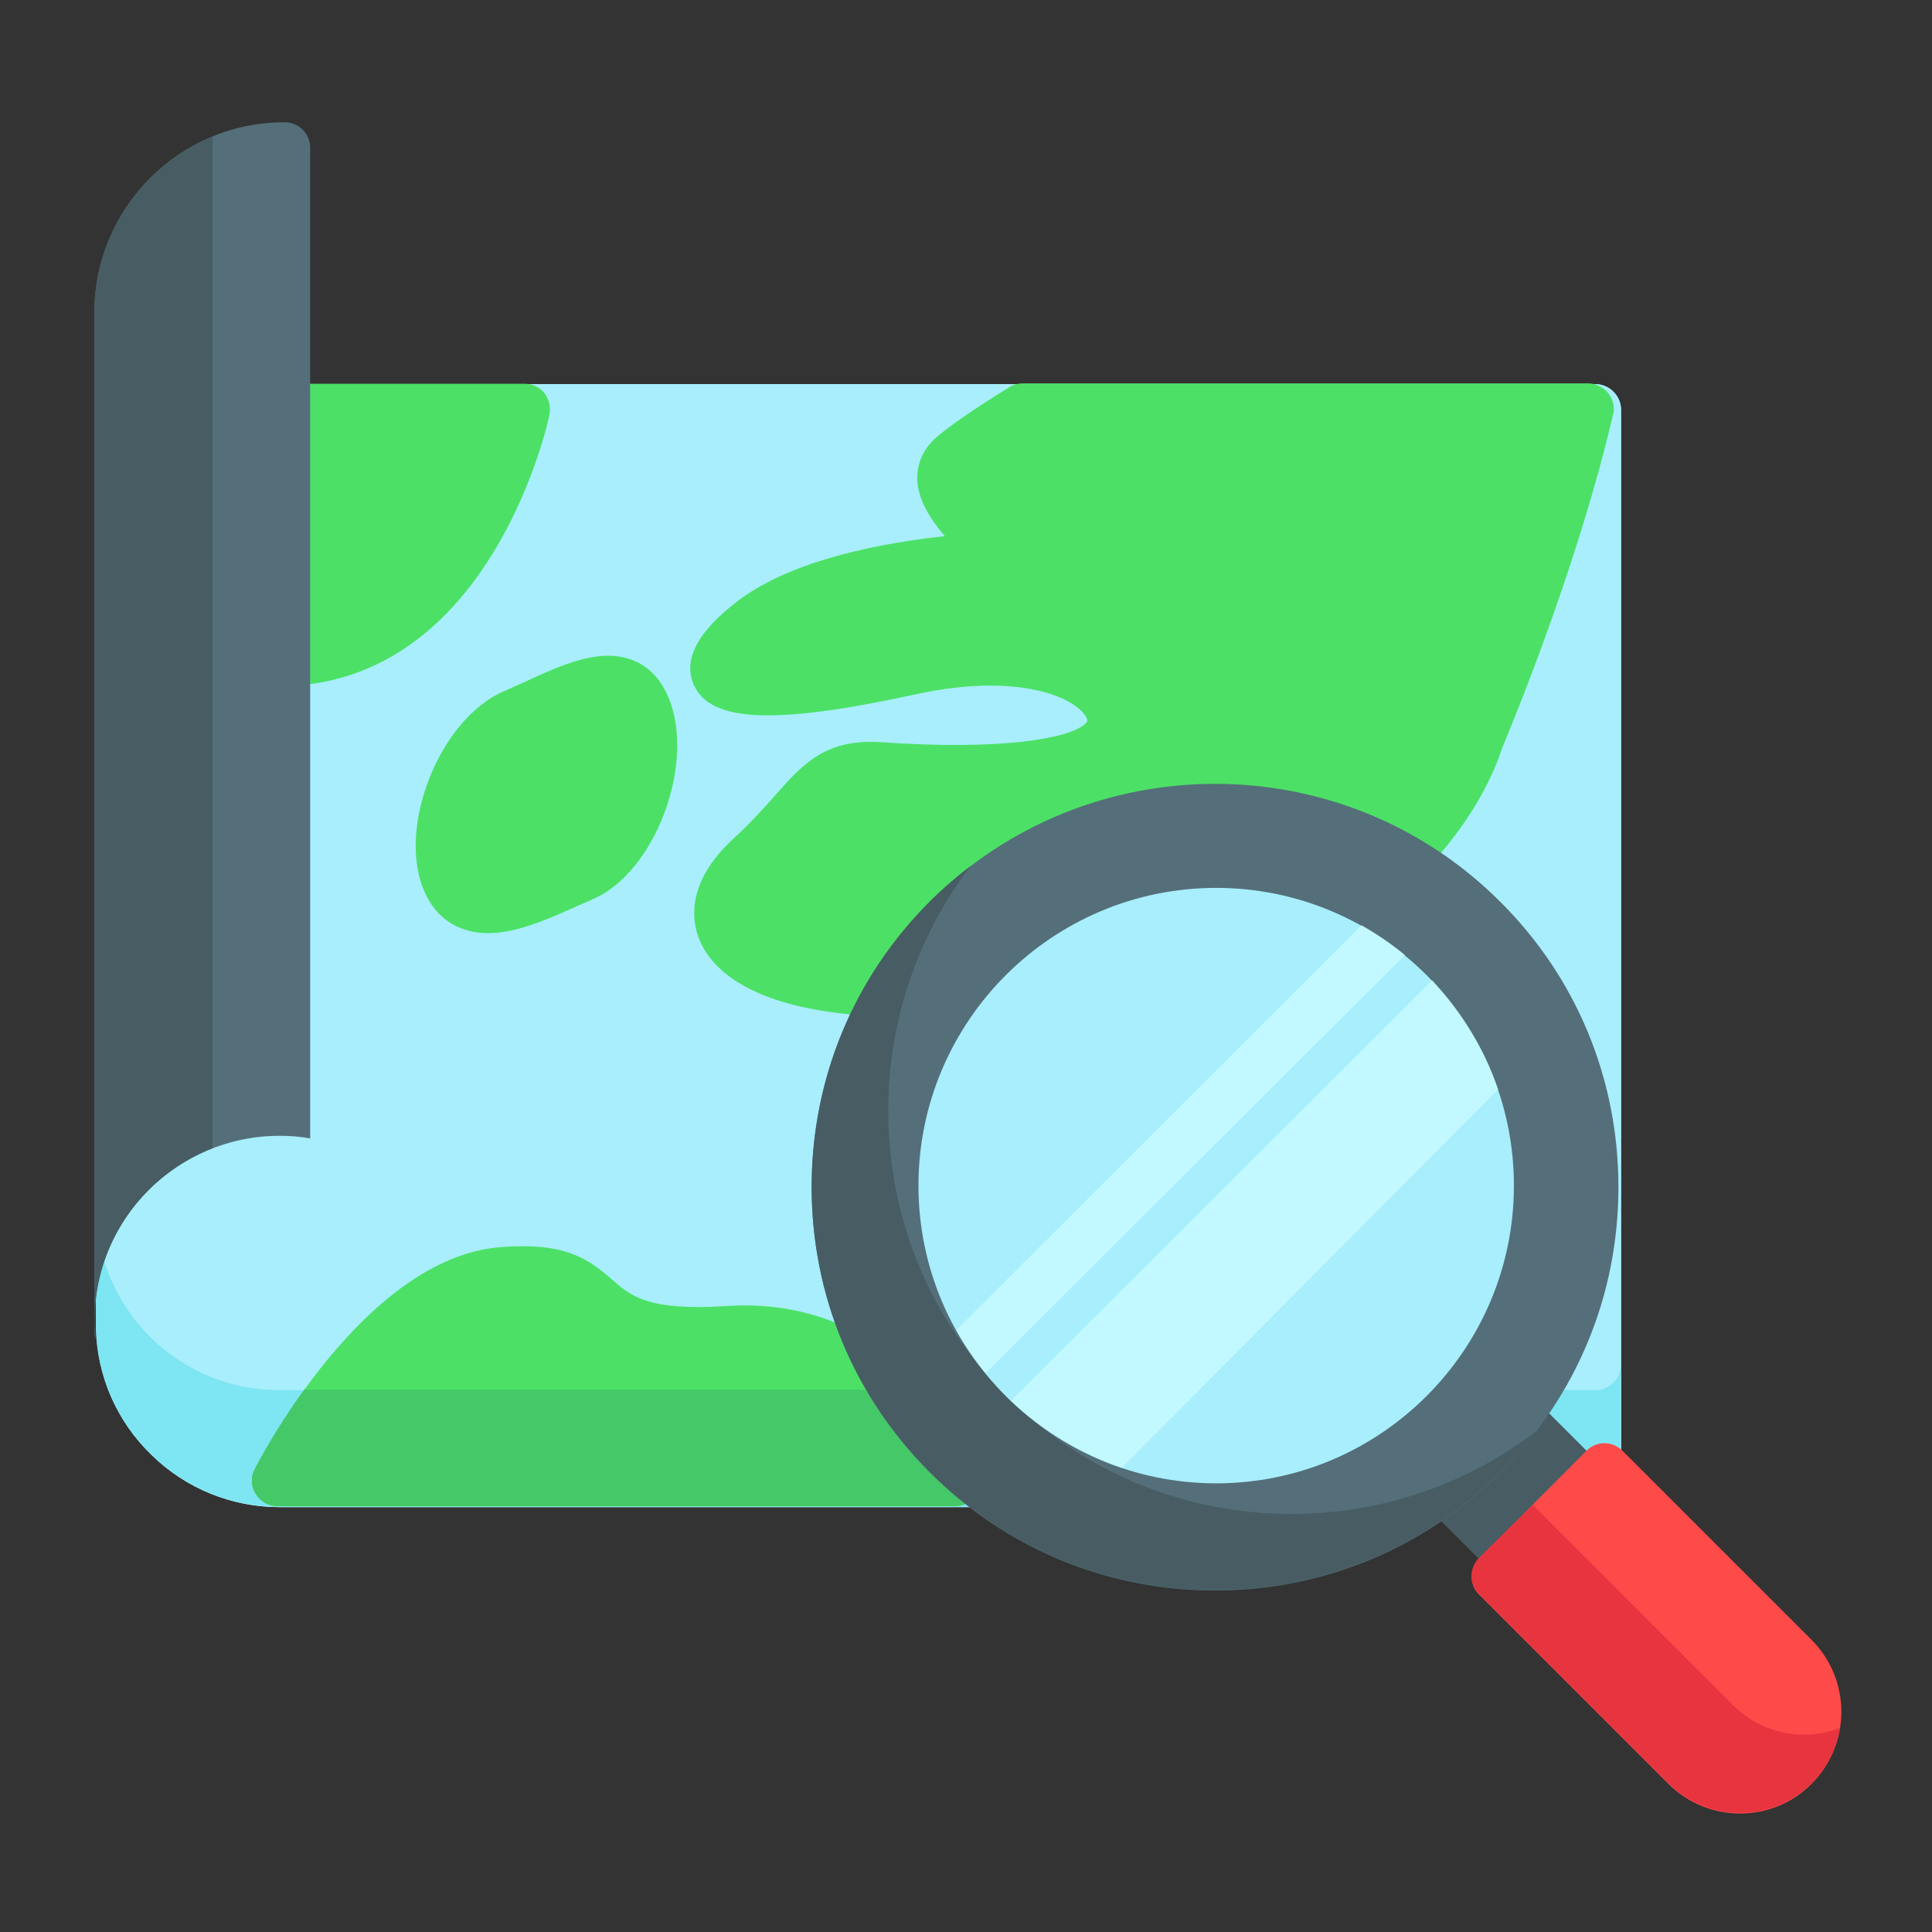 <?xml version="1.0" encoding="utf-8"?>
<!-- Generator: Adobe Illustrator 22.0.0, SVG Export Plug-In . SVG Version: 6.00 Build 0)  -->
<svg version="1.1" id="Layer_1" xmlns="http://www.w3.org/2000/svg" xmlns:xlink="http://www.w3.org/1999/xlink" x="0px" y="0px"
	 viewBox="0 0 512 512" style="enable-background:new 0 0 512 512;" xml:space="preserve">
<rect x="0" y="0" width="512" height="512" fill="#333333" stroke="none"/>
<style type="text/css">
	.st0{fill:#A8EEFC;}
	.st1{fill:#7EE5F2;}
	.st2{fill:#4CE166;}
	.st3{fill:#546F7A;}
	.st4{fill:#44C868;}
	.st5{fill:#475D63;}
	.st6{fill:#C2F8FF;}
	.st7{fill:#FF4A4A;}
	.st8{fill:#E7343F;}
</style>
<g>
	<path id="SVGCleanerId_0" class="st0" d="M422.8,101.8H183.4H75.9H25.5v249.9c0,0.1,0,0.2,0,0.4c0.3,12.7,5.5,24.6,14.7,33.5
		c9.1,8.9,21.2,13.8,33.9,13.8h348.7c3.8,0,6.8-3,6.8-6.8V108.6C429.6,104.9,426.5,101.8,422.8,101.8z"/>
	<g>
		<path id="SVGCleanerId_0_1_" class="st0" d="M422.8,101.8H183.4H75.9H25.5v249.9c0,0.1,0,0.2,0,0.4c0.3,12.7,5.5,24.6,14.7,33.5
			c9.1,8.9,21.2,13.8,33.9,13.8h348.7c3.8,0,6.8-3,6.8-6.8V108.6C429.6,104.9,426.5,101.8,422.8,101.8z"/>
	</g>
	<path class="st1" d="M422.8,368.4H74c-12.7,0-24.8-4.9-33.9-13.8c-9.1-8.9-14.3-20.8-14.7-33.5c0-0.1,0-0.2,0-0.4v30.9
		c0,0.1,0,0.2,0,0.4c0.3,12.7,5.5,24.6,14.7,33.5c9.1,8.9,21.2,13.8,33.9,13.8h348.7c3.8,0,6.8-3,6.8-6.8v-30.9
		C429.6,365.4,426.5,368.4,422.8,368.4z"/>
	<path class="st2" d="M144.3,104.2c-1.3-1.6-3.2-2.5-5.3-2.5H75.4c-3.8,0-6.8,3-6.8,6.8v66.5c0,1.8,0.7,3.6,2,4.9
		c1.3,1.2,3,1.9,4.8,1.9c0,0,0.1,0,0.2,0c22.8-0.5,42.2-13.3,56.1-37c10.1-17.2,13.8-34.1,13.9-34.9
		C146,107.9,145.5,105.8,144.3,104.2z"/>
	<path class="st3" d="M25,350.1c0-27.1,22-49.1,49.1-49.1c2.8,0,5.5,0.2,8.1,0.7V39.2c0-3.8-3-6.8-6.8-6.8C47.6,32.4,25,55,25,82.9
		v270c0,0.6,0.1,1.2,0.3,1.8C25.1,353.2,25,351.6,25,350.1z"/>
	<g>
		<path class="st2" d="M426.2,104.2c-1.3-1.6-3.3-2.6-5.3-2.6H271.1c-1.3,0-2.5,0.3-3.6,1c-9.6,5.9-16,10.4-19.6,13.5
			c-3.3,3-5,6.9-4.8,11.3c0.3,5.2,3.5,10.3,7.3,14.7c-16.1,1.7-40.3,6.1-54.8,17.1c-10.8,8.2-14.7,15.7-11.7,22.4
			c4.5,9.8,21.4,10.5,58.3,2.5c16.3-3.6,27.1-2.5,33.3-1c7.2,1.7,11.1,4.7,12.3,6.9c0.6,1.1,0.3,1.3-0.1,1.7
			c-4.2,4.1-22.5,7.2-54.1,5c-14.7-1-20.7,5.6-28.2,14.1c-3,3.4-6.5,7.3-11.3,11.7c-11.7,10.9-10.8,20.5-9.2,25.3
			c3.7,11.1,17.3,18.5,38.4,20.8c27.6,3.1,32,18.8,32.9,30.4c0.6,7.4-1.6,11.2-4.6,16.5c-1.9,3.3-4,7.1-5.5,11.9
			c-2.2,7.4-2.2,16.5,0,24.4c2.8,10,9,17.6,17.4,21.5c2.9,1.3,5.8,1.9,8.8,1.9c15.2,0,30.1-15.8,37.2-23.2c0.7-0.7,1.3-1.4,1.8-1.9
			c4.6-4.7,6-13.8,8-28.2c0.8-5.9,1.7-12.7,2.7-15.1c1.7-4,14.1-15.5,24.7-24c1.5-1.2,2.5-3,2.5-5c0.1-2-0.7-3.9-2.1-5.2
			c-0.1-0.1-10.8-10.4-20.3-22.2c-15.5-19.3-13.5-24.9-13.5-25c2.6-3.8,4.5-4,5.1-4.1c7.2-0.7,22,14,26.8,18.9
			c1.9,1.9,6.1,4.8,13.2,3.1c14.1-3.5,33.3-25.3,39.7-45.1c12.8-30.9,23.5-63.1,29.4-88.4C428,108,427.5,105.9,426.2,104.2z"/>
		<path class="st2" d="M177.1,184.7c-2.1-4.9-5.3-8.2-9.6-9.8c-8.6-3.3-18.6,1.3-28.2,5.7c-2,0.9-3.9,1.8-5.8,2.6
			c-16.9,7.3-28.4,35.9-21.1,52.9c2.1,4.9,5.4,8.2,9.8,9.9c2.3,0.9,4.7,1.3,7.1,1.3c7.5,0,15.7-3.6,23.7-7.2
			c1.4-0.6,2.8-1.2,4.1-1.8C173.7,231.2,184.5,202.1,177.1,184.7z"/>
		<path class="st2" d="M259.5,390.1c-0.2-0.5-4.4-12-14.7-23.1c-13.8-15-31.8-22.2-52.1-20.9c-21,1.4-25.6-2.7-30.5-7
			c-6.5-5.7-12.7-9.9-29.5-8.6c-36.3,2.8-64,56.6-65.2,58.9c-1.1,2.1-1,4.6,0.3,6.6c1.2,2,3.4,3.2,5.8,3.2h179.5
			c2.2,0,4.3-1.1,5.6-2.9C260,394.5,260.3,392.2,259.5,390.1z"/>
	</g>
	<path class="st4" d="M246,368.3H80.6c-7.9,10.9-12.6,20.1-13.1,21c-1.1,2.1-1,4.6,0.3,6.6c1.2,2,3.4,3.2,5.8,3.2h179.5
		c2.2,0,4.3-1.1,5.6-2.9c1.3-1.8,1.6-4.1,0.8-6.2C259.3,389.6,255.4,379,246,368.3z"/>
	<path class="st5" d="M425.3,389.3l-18.9-18.9c-1.4-1.4-3.3-2.1-5.3-2c-2,0.1-3.8,1.1-5,2.7c-2.5,3.3-5.3,6.5-8.2,9.4
		c-2.9,2.9-6.1,5.7-9.4,8.2c-1.6,1.2-2.5,3-2.7,5c-0.1,2,0.6,3.9,2,5.3l18.9,18.9c1.3,1.3,3.1,2,4.8,2s3.5-0.7,4.8-2l18.9-18.9
		C427.9,396.3,427.9,392,425.3,389.3z"/>
	<path class="st3" d="M397.6,239c-41.7-41.7-109.5-41.7-151.2,0c-20.2,20.2-31.3,47-31.3,75.6c0,28.6,11.1,55.4,31.3,75.6
		c20.2,20.2,47,31.3,75.6,31.3c28.6,0,55.4-11.1,75.6-31.3c20.2-20.2,31.3-47,31.3-75.6C428.9,286,417.8,259.1,397.6,239z"/>
	<path class="st5" d="M342.3,401.2c-28.6,0-55.4-11.1-75.6-31.3c-20.2-20.2-31.3-47-31.3-75.6c0-23.7,7.7-46.2,21.8-64.8
		c-3.8,2.9-7.4,6-10.8,9.4c-20.2,20.2-31.3,47-31.3,75.6c0,28.6,11.1,55.4,31.3,75.6c20.2,20.2,47,31.3,75.6,31.3
		c28.6,0,55.4-11.1,75.6-31.3c3.4-3.4,6.6-7,9.5-10.8C388.5,393.5,366,401.2,342.3,401.2z"/>
	<path class="st0" d="M322.3,235.3c-43.5,0-78.9,35.4-78.9,78.9c0,43.5,35.4,78.9,78.9,78.9s78.9-35.4,78.9-78.9
		C401.2,270.7,365.8,235.3,322.3,235.3z"/>
	<g>
		<path class="st6" d="M267.9,371.2c8.3,7.9,18.3,14,29.4,17.8l99.7-100.3c-3.7-10.9-9.8-20.7-17.5-28.9L267.9,371.2z"/>
		<path class="st6" d="M253.4,352.5c2.3,4,4.9,7.9,7.8,11.4l111.1-110.8c-3.6-3-7.5-5.6-11.5-7.9L253.4,352.5z"/>
	</g>
	<path class="st7" d="M480.1,434.6L430,384.5c-2.7-2.7-7-2.7-9.6,0L392,413c-2.7,2.7-2.7,7,0,9.6l50.1,50.1c5.2,5.2,12.1,7.9,19,7.9
		c6.9,0,13.8-2.6,19-7.9h0C490.6,462.2,490.6,445.1,480.1,434.6z"/>
	<path class="st8" d="M478.2,459.7c-6.9,0-13.8-2.6-19-7.9l-53-53l-14.2,14c-2.7,2.7-2.7,7,0,9.6l50.1,50.1c5.2,5.2,12.1,7.9,19,7.9
		c6.9,0,13.8-2.6,19-7.9h0c4.1-4.1,6.6-9.2,7.5-14.6C484.6,459.1,481.4,459.7,478.2,459.7z"/>
	<path class="st5" d="M56.3,304.3V36.2C38,43.8,25,61.8,25,82.9v270c0,0.6,0.1,1.2,0.3,1.8c-0.1-1.5-0.2-3.1-0.2-4.7
		C25,329.2,38,311.4,56.3,304.3z"/>
</g>
</svg>
